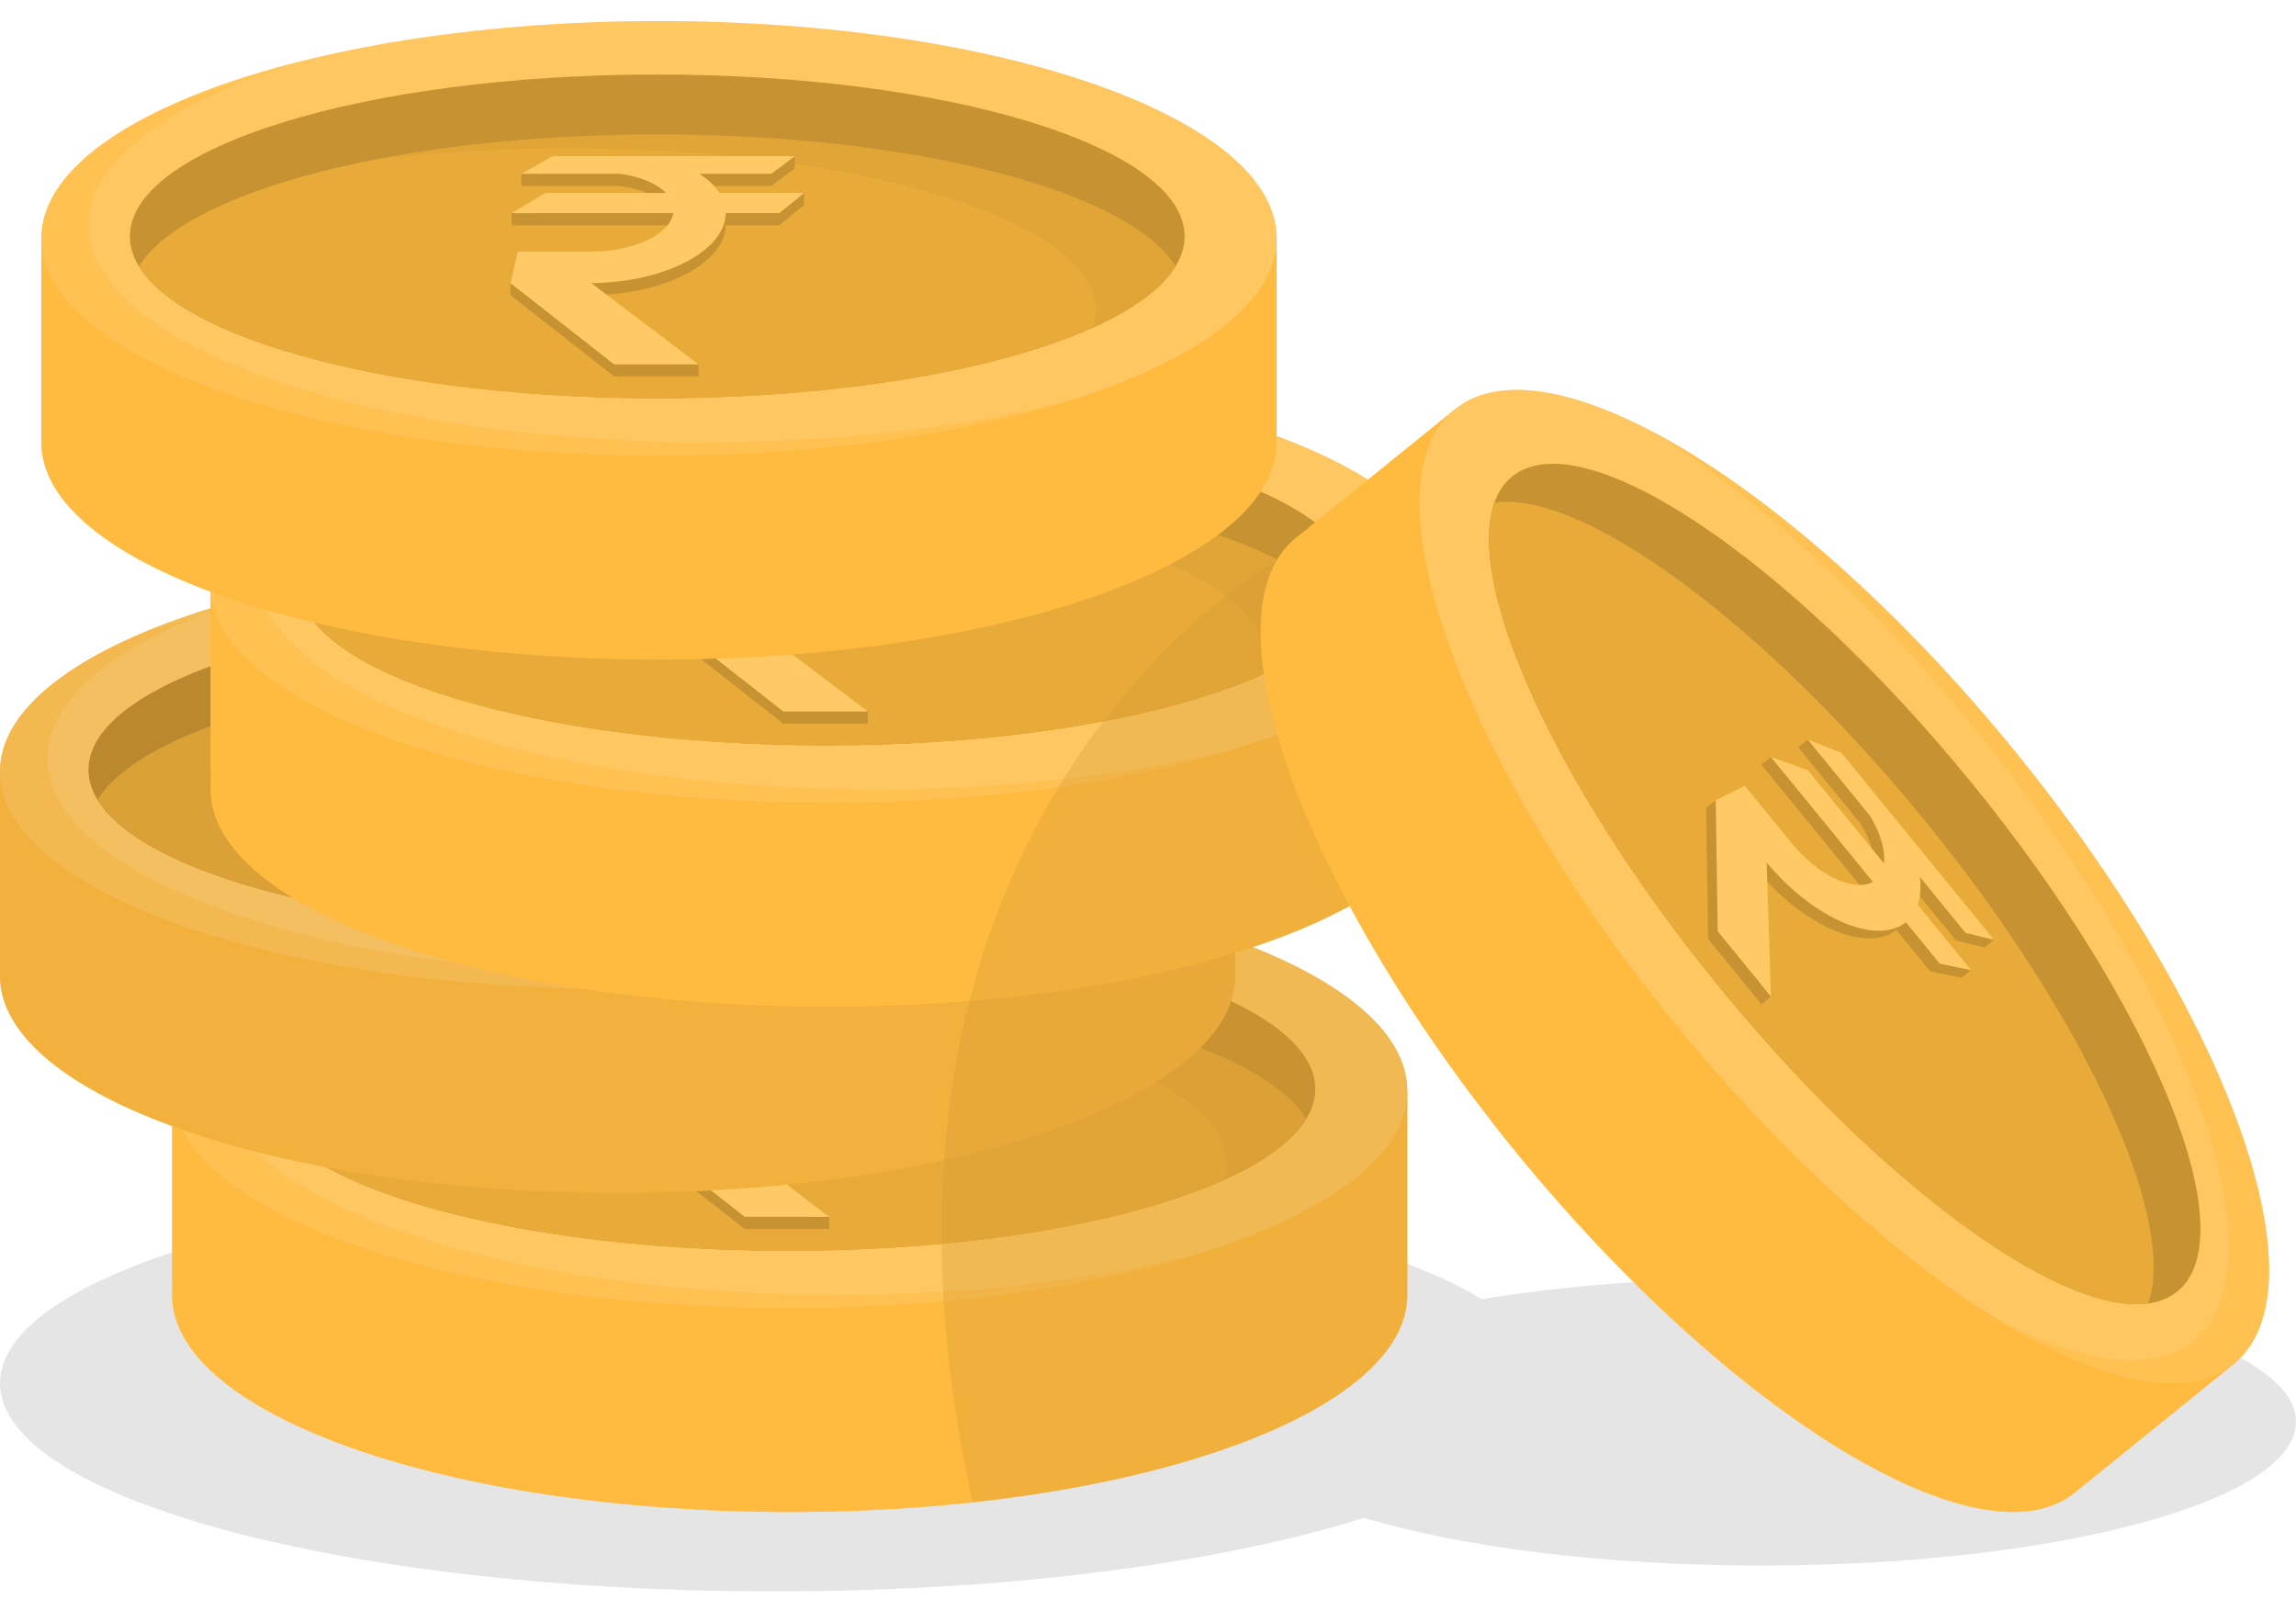 <svg width="145" height="101" viewBox="0 0 145 101" fill="none" xmlns="http://www.w3.org/2000/svg">
<g clip-path="url(#clip0_5095_68395)">
<g style="mix-blend-mode:multiply" opacity="0.5">
<path d="M111.243 80.705C104.767 80.705 98.716 81.199 93.576 82.047C85.995 77.43 68.827 74.206 48.862 74.206C21.877 74.209 -0.001 80.095 -0.001 87.354C-0.001 94.614 21.877 100.5 48.862 100.5C63.801 100.5 77.172 98.694 86.135 95.853C92.314 97.703 101.272 98.866 111.243 98.866C129.887 98.866 144.999 94.801 144.999 89.785C144.999 84.77 129.887 80.705 111.243 80.705Z" fill="#CCCCCC"/>
</g>
<path d="M88.874 68.882H10.867V81.772C10.867 89.346 28.328 95.484 49.872 95.484C71.416 95.484 88.877 89.346 88.877 81.772V68.882H88.874Z" fill="#FFBB40"/>
<g style="mix-blend-mode:screen" opacity="0.5">
<path d="M88.873 68.882H83.997V81.772C83.997 89.057 67.835 95.012 47.43 95.454C48.237 95.472 49.049 95.484 49.867 95.484C71.408 95.484 88.873 89.346 88.873 81.772C88.873 81.465 88.832 81.161 88.777 80.858H88.873V68.882Z" fill="#FFBB40"/>
</g>
<g style="mix-blend-mode:multiply" opacity="0.5">
<path d="M17.038 81.769V68.879H10.867V80.855H10.962C10.907 81.158 10.867 81.462 10.867 81.769C10.867 89.343 28.328 95.481 49.872 95.481C50.911 95.481 51.939 95.462 52.96 95.433C32.862 94.881 17.042 88.974 17.042 81.769H17.038Z" fill="#FFBB40"/>
</g>
<path d="M49.872 82.594C71.414 82.594 88.877 76.456 88.877 68.883C88.877 61.31 71.414 55.171 49.872 55.171C28.33 55.171 10.867 61.31 10.867 68.883C10.867 76.456 28.33 82.594 49.872 82.594Z" fill="#FFC762"/>
<g style="mix-blend-mode:multiply" opacity="0.5">
<path d="M52.864 81.758C31.324 81.758 13.858 75.62 13.858 68.046C13.858 63.933 19.013 60.249 27.164 57.737C17.299 60.227 10.863 64.288 10.863 68.883C10.863 76.457 28.324 82.595 49.868 82.595C59.715 82.595 68.703 81.308 75.568 79.192C69.172 80.804 61.338 81.758 52.864 81.758Z" fill="#FFBB40"/>
</g>
<g style="mix-blend-mode:screen" opacity="0.5">
<path d="M49.872 55.171C37.804 55.171 27.021 57.097 19.865 60.124C26.896 57.712 36.508 56.22 47.111 56.22C68.651 56.22 86.117 62.358 86.117 69.932C86.117 73.262 82.735 76.314 77.118 78.69C84.369 76.201 88.877 72.728 88.877 68.883C88.877 61.309 71.416 55.171 49.872 55.171Z" fill="#FFC762"/>
</g>
<path d="M49.761 78.987C68.155 78.987 83.065 74.411 83.065 68.766C83.065 63.121 68.155 58.545 49.761 58.545C31.368 58.545 16.458 63.121 16.458 68.766C16.458 74.411 31.368 78.987 49.761 78.987Z" fill="#C79231"/>
<path d="M49.762 62.329C33.476 62.329 19.928 65.918 17.038 70.656C19.928 75.397 33.476 78.987 49.762 78.987C66.049 78.987 79.596 75.397 82.486 70.656C79.596 65.915 66.049 62.329 49.762 62.329Z" fill="#E8AA39"/>
<g style="mix-blend-mode:multiply" opacity="0.3">
<path d="M49.762 62.329C43.186 62.329 37.062 62.913 31.9 63.922C35.696 63.462 39.834 63.202 44.166 63.202C62.56 63.202 77.47 67.779 77.47 73.423C77.47 73.792 77.404 74.158 77.279 74.516C79.816 73.376 81.626 72.067 82.485 70.656C79.596 65.915 66.048 62.329 49.762 62.329Z" fill="#CF9733"/>
</g>
<path d="M58.083 66.795H53.688C53.398 66.345 52.961 65.936 52.411 65.585H56.963L58.443 64.47V63.702L57.422 64.47H43.162L41.18 65.585H47.436C48.695 65.764 49.738 66.206 50.31 66.795H42.696L40.559 68.07H50.777C50.556 69.394 48.317 70.498 45.582 70.498H40.945L40.644 71.839L40.497 71.722V72.49L47.028 77.611H52.37V76.844H51.353L45.6 72.49H45.365C50.27 72.49 54.074 70.406 54.081 68.067H57.462L59.026 66.791V66.023L58.083 66.791V66.795Z" fill="#C79231"/>
<path d="M41.18 64.814V65.582L42.55 64.814H41.18Z" fill="#C79231"/>
<path d="M40.558 67.299V68.067L41.839 67.303L40.558 67.299Z" fill="#C79231"/>
<path d="M45.582 69.723H40.945L40.497 71.719L47.029 76.841H52.37L45.604 71.719H45.369C50.274 71.719 54.078 69.635 54.085 67.296H57.467L59.031 66.02H53.692C53.402 65.571 52.965 65.161 52.415 64.81H56.967L58.447 63.695H43.163L41.18 64.81H47.436C48.695 64.989 49.738 65.432 50.311 66.02H42.696L40.559 67.296H50.777C50.557 68.619 48.317 69.723 45.582 69.723Z" fill="#FFC966"/>
<path d="M78.007 48.727H-0.004V61.616C-0.004 69.187 17.457 75.328 39.002 75.328C60.546 75.328 78.007 69.191 78.007 61.616V48.727Z" fill="#F2B13D"/>
<g style="mix-blend-mode:screen" opacity="0.5">
<path d="M78.006 48.727H73.131V61.616C73.131 68.902 56.969 74.857 36.563 75.299C37.371 75.317 38.182 75.328 39.001 75.328C60.541 75.328 78.006 69.191 78.006 61.616C78.006 61.309 77.966 61.006 77.911 60.703H78.006V48.727Z" fill="#F2B13D"/>
</g>
<g style="mix-blend-mode:multiply" opacity="0.5">
<path d="M6.168 61.616V48.727H-0.004V60.703H0.092C0.037 61.002 -0.004 61.306 -0.004 61.616C-0.004 69.187 17.457 75.328 39.002 75.328C40.041 75.328 41.069 75.31 42.089 75.281C21.992 74.729 6.171 68.821 6.171 61.616H6.168Z" fill="#F2B13D"/>
</g>
<path d="M39.002 62.439C60.544 62.439 78.007 56.3 78.007 48.727C78.007 41.155 60.544 35.016 39.002 35.016C17.459 35.016 -0.004 41.155 -0.004 48.727C-0.004 56.3 17.459 62.439 39.002 62.439Z" fill="#F4BF60"/>
<g style="mix-blend-mode:multiply" opacity="0.5">
<path d="M41.994 61.602C20.453 61.602 2.988 55.465 2.988 47.891C2.988 43.778 8.143 40.093 16.294 37.582C6.428 40.071 -0.004 44.133 -0.004 48.728C-0.004 56.302 17.457 62.44 39.002 62.44C48.848 62.44 57.836 61.153 64.702 59.036C58.306 60.648 50.471 61.602 41.997 61.602H41.994Z" fill="#F2B13D"/>
</g>
<g style="mix-blend-mode:screen" opacity="0.5">
<path d="M39.002 35.016C26.934 35.016 16.151 36.942 8.995 39.969C16.026 37.556 25.638 36.065 36.241 36.065C57.781 36.065 75.246 42.202 75.246 49.777C75.246 53.107 71.865 56.159 66.248 58.535C73.499 56.046 78.007 52.573 78.007 48.727C78.007 41.153 60.546 35.016 39.002 35.016Z" fill="#F4BF60"/>
</g>
<path d="M38.891 58.831C57.284 58.831 72.195 54.255 72.195 48.611C72.195 42.966 57.284 38.39 38.891 38.39C20.498 38.39 5.587 42.966 5.587 48.611C5.587 54.255 20.498 58.831 38.891 58.831Z" fill="#BA882E"/>
<path d="M38.892 42.173C22.605 42.173 9.058 45.763 6.168 50.5C9.058 55.241 22.605 58.831 38.892 58.831C55.178 58.831 68.726 55.241 71.615 50.5C68.726 45.759 55.178 42.173 38.892 42.173Z" fill="#DBA036"/>
<g style="mix-blend-mode:multiply" opacity="0.3">
<path d="M38.891 42.173C32.316 42.173 26.192 42.758 21.03 43.767C24.826 43.306 28.964 43.047 33.296 43.047C51.69 43.047 66.6 47.623 66.6 53.267C66.6 53.636 66.534 54.002 66.409 54.36C68.946 53.22 70.756 51.911 71.615 50.5C68.725 45.759 55.178 42.173 38.891 42.173Z" fill="#C28D30"/>
</g>
<path d="M47.214 46.64H42.819C42.529 46.19 42.092 45.781 41.541 45.43H46.094L47.574 44.315V43.547L46.553 44.315H32.293L30.311 45.43H36.567C37.826 45.609 38.869 46.051 39.441 46.64H31.827L29.69 47.916H39.908C39.688 49.239 37.448 50.343 34.713 50.343H30.076L29.775 51.684L29.628 51.568V52.335L36.159 57.457H41.501V56.689H40.484L34.731 52.335H34.496C39.401 52.335 43.205 50.252 43.212 47.912H46.593L48.157 46.636V45.869L47.214 46.636V46.64Z" fill="#946B25"/>
<path d="M30.31 44.659V45.426L31.679 44.659H30.31Z" fill="#946B25"/>
<path d="M29.69 47.145V47.912L30.971 47.148L29.69 47.145Z" fill="#946B25"/>
<path d="M34.713 49.572H30.076L29.628 51.568L36.16 56.689H41.502L34.735 51.568H34.5C39.405 51.568 43.209 49.484 43.216 47.144H46.597L48.162 45.872H42.823C42.533 45.423 42.096 45.013 41.546 44.662H46.098L47.578 43.547H32.294L30.311 44.662H36.567C37.827 44.841 38.869 45.284 39.442 45.872H31.827L29.691 47.144H39.908C39.688 48.468 37.448 49.572 34.713 49.572Z" fill="#F2B13D"/>
<path d="M91.309 36.966H13.302V49.856C13.302 57.43 30.763 63.568 52.307 63.568C73.851 63.568 91.312 57.43 91.312 49.856V36.966H91.309Z" fill="#FFBB40"/>
<g style="mix-blend-mode:screen" opacity="0.5">
<path d="M91.309 36.966H86.433V49.856C86.433 57.141 70.272 63.096 49.866 63.538C50.674 63.556 51.485 63.568 52.304 63.568C73.844 63.568 91.309 57.43 91.309 49.856C91.309 49.549 91.269 49.245 91.214 48.942H91.309V36.966Z" fill="#FFBB40"/>
</g>
<g style="mix-blend-mode:multiply" opacity="0.5">
<path d="M19.473 49.856V36.966H13.302V48.942H13.397C13.342 49.245 13.302 49.549 13.302 49.856C13.302 57.43 30.763 63.568 52.307 63.568C53.346 63.568 54.374 63.549 55.395 63.52C35.297 62.968 19.477 57.061 19.477 49.856H19.473Z" fill="#FFBB40"/>
</g>
<path d="M52.307 50.678C73.849 50.678 91.312 44.539 91.312 36.966C91.312 29.393 73.849 23.254 52.307 23.254C30.765 23.254 13.301 29.393 13.301 36.966C13.301 44.539 30.765 50.678 52.307 50.678Z" fill="#FFC762"/>
<g style="mix-blend-mode:multiply" opacity="0.5">
<path d="M55.3 49.841C33.76 49.841 16.295 43.704 16.295 36.129C16.295 32.017 21.45 28.332 29.6 25.821C19.735 28.31 13.299 32.371 13.299 36.967C13.299 44.541 30.76 50.678 52.304 50.678C62.151 50.678 71.139 49.392 78.004 47.275C71.609 48.887 63.774 49.841 55.3 49.841Z" fill="#FFBB40"/>
</g>
<g style="mix-blend-mode:screen" opacity="0.5">
<path d="M52.307 23.254C40.239 23.254 29.456 25.181 22.3 28.208C29.331 25.795 38.943 24.303 49.546 24.303C71.087 24.303 88.552 30.441 88.552 38.015C88.552 41.346 85.17 44.398 79.553 46.774C86.804 44.285 91.312 40.812 91.312 36.966C91.312 29.392 73.851 23.254 52.307 23.254Z" fill="#FFC762"/>
</g>
<path d="M52.198 47.07C70.591 47.07 85.501 42.494 85.501 36.849C85.501 31.204 70.591 26.628 52.198 26.628C33.805 26.628 18.894 31.204 18.894 36.849C18.894 42.494 33.805 47.07 52.198 47.07Z" fill="#C79231"/>
<path d="M52.198 30.412C35.912 30.412 22.364 34.002 19.475 38.739C22.364 43.481 35.912 47.07 52.198 47.07C68.485 47.07 82.032 43.481 84.922 38.739C82.032 33.998 68.485 30.412 52.198 30.412Z" fill="#E8AA39"/>
<g style="mix-blend-mode:multiply" opacity="0.3">
<path d="M52.198 30.412C45.623 30.412 39.498 30.997 34.337 32.006C38.133 31.545 42.27 31.286 46.603 31.286C64.997 31.286 79.906 35.862 79.906 41.507C79.906 41.876 79.84 42.241 79.716 42.6C82.252 41.459 84.062 40.15 84.922 38.739C82.032 33.998 68.485 30.412 52.198 30.412Z" fill="#CF9733"/>
</g>
<path d="M60.521 34.879H56.126C55.836 34.429 55.399 34.02 54.848 33.669H59.401L60.88 32.554V31.786L59.86 32.554H45.6L43.617 33.669H49.873C51.133 33.848 52.175 34.29 52.748 34.879H45.134L42.997 36.154H53.214C52.994 37.478 50.755 38.582 48.019 38.582H43.382L43.081 39.923L42.934 39.806V40.574L49.466 45.695H54.808V44.928H53.791L48.038 40.574H47.803C52.708 40.574 56.511 38.49 56.519 36.151H59.9L61.464 34.875V34.107L60.521 34.875V34.879Z" fill="#C79231"/>
<path d="M43.618 32.898V33.665L44.987 32.898H43.618Z" fill="#C79231"/>
<path d="M42.997 35.383V36.151L44.278 35.387L42.997 35.383Z" fill="#C79231"/>
<path d="M48.02 37.811H43.383L42.935 39.807L49.466 44.928H54.808L48.042 39.807H47.807C52.712 39.807 56.516 37.723 56.523 35.384H59.904L61.468 34.108H56.13C55.84 33.658 55.403 33.249 54.852 32.898H59.405L60.885 31.783H45.6L43.618 32.898H49.874C51.133 33.077 52.176 33.52 52.749 34.108H45.134L42.997 35.384H53.215C52.995 36.707 50.755 37.811 48.02 37.811Z" fill="#FFC966"/>
<path d="M80.624 15.044H2.613V27.934C2.613 35.508 20.074 41.646 41.618 41.646C63.162 41.646 80.624 35.508 80.624 27.934V15.044Z" fill="#FFBB40"/>
<g style="mix-blend-mode:screen" opacity="0.5">
<path d="M80.623 15.044H75.747V27.934C75.747 35.219 59.586 41.174 39.18 41.616C39.987 41.635 40.799 41.646 41.617 41.646C63.158 41.646 80.623 35.508 80.623 27.934C80.623 27.627 80.582 27.323 80.527 27.02H80.623V15.044Z" fill="#FFBB40"/>
</g>
<g style="mix-blend-mode:multiply" opacity="0.5">
<path d="M8.784 27.934V15.044H2.613V27.02H2.708C2.653 27.323 2.613 27.627 2.613 27.934C2.613 35.508 20.074 41.646 41.618 41.646C42.657 41.646 43.685 41.627 44.706 41.598C24.608 41.046 8.788 35.139 8.788 27.934H8.784Z" fill="#FFBB40"/>
</g>
<path d="M41.618 28.756C63.16 28.756 80.623 22.617 80.623 15.044C80.623 7.472 63.16 1.333 41.618 1.333C20.076 1.333 2.612 7.472 2.612 15.044C2.612 22.617 20.076 28.756 41.618 28.756Z" fill="#FFC762"/>
<g style="mix-blend-mode:multiply" opacity="0.5">
<path d="M44.61 27.919C23.07 27.919 5.605 21.781 5.605 14.207C5.605 10.095 10.76 6.41 18.91 3.898C9.045 6.388 2.613 10.449 2.613 15.044C2.613 22.618 20.074 28.756 41.618 28.756C51.465 28.756 60.453 27.469 67.318 25.353C60.922 26.965 53.088 27.919 44.614 27.919H44.61Z" fill="#FFBB40"/>
</g>
<g style="mix-blend-mode:screen" opacity="0.5">
<path d="M41.618 1.333C29.55 1.333 18.767 3.259 11.611 6.286C18.642 3.869 28.254 2.382 38.857 2.382C60.398 2.382 77.863 8.519 77.863 16.093C77.863 19.424 74.481 22.476 68.864 24.852C76.115 22.363 80.624 18.89 80.624 15.044C80.624 7.47 63.159 1.333 41.618 1.333Z" fill="#FFC762"/>
</g>
<path d="M41.508 25.148C59.901 25.148 74.811 20.572 74.811 14.927C74.811 9.283 59.901 4.707 41.508 4.707C23.114 4.707 8.204 9.283 8.204 14.927C8.204 20.572 23.114 25.148 41.508 25.148Z" fill="#C79231"/>
<path d="M41.508 8.49C25.222 8.49 11.674 12.079 8.785 16.821C11.674 21.562 25.222 25.152 41.508 25.152C57.795 25.152 71.342 21.562 74.232 16.821C71.342 12.079 57.795 8.49 41.508 8.49Z" fill="#E8AA39"/>
<g style="mix-blend-mode:multiply" opacity="0.3">
<path d="M41.508 8.49C34.932 8.49 28.808 9.075 23.646 10.084C27.443 9.623 31.58 9.363 35.913 9.363C54.307 9.363 69.216 13.94 69.216 19.584C69.216 19.953 69.15 20.319 69.025 20.677C71.562 19.537 73.372 18.228 74.231 16.817C71.342 12.076 57.794 8.49 41.508 8.49Z" fill="#CF9733"/>
</g>
<path d="M49.832 12.955H45.437C45.147 12.506 44.71 12.096 44.159 11.745H48.712L50.191 10.63V9.863L49.171 10.63H34.911L32.928 11.745H39.184C40.444 11.925 41.486 12.367 42.059 12.955H34.445L32.308 14.227H42.526C42.305 15.551 40.066 16.655 37.33 16.655H32.693L32.392 17.996L32.245 17.879V18.647L38.777 23.768H44.119V23.001H43.102L37.349 18.647H37.114C42.019 18.647 45.822 16.563 45.83 14.224H49.211L50.775 12.952V12.184L49.832 12.952V12.955Z" fill="#C79231"/>
<path d="M32.929 10.974V11.742L34.298 10.974H32.929Z" fill="#C79231"/>
<path d="M32.308 13.46V14.228L33.589 13.464L32.308 13.46Z" fill="#C79231"/>
<path d="M37.329 15.888H32.692L32.244 17.884L38.776 23.006H44.118L37.351 17.884H37.116C42.021 17.884 45.825 15.801 45.832 13.461H49.214L50.778 12.185H45.439C45.149 11.736 44.712 11.326 44.162 10.975H48.714L50.194 9.86H34.91L32.927 10.975H39.183C40.443 11.154 41.485 11.597 42.058 12.185H34.443L32.307 13.461H42.524C42.304 14.784 40.064 15.888 37.329 15.888Z" fill="#FFC966"/>
<g style="mix-blend-mode:multiply" opacity="0.3">
<path d="M61.417 94.87C77.322 93.141 88.876 87.928 88.876 81.769V68.879C88.876 65.403 85.19 62.226 79.121 59.81C86.629 57.31 91.314 53.775 91.314 49.852V36.963C91.314 36.437 91.226 35.917 91.061 35.406H80.623C80.623 35.406 51.817 51.252 61.417 94.866V94.87Z" fill="#CF9833"/>
</g>
<path d="M141.071 86.133L91.888 25.847L82.555 33.395C82.555 33.395 82.082 33.779 81.843 33.973C75.939 38.747 82.162 56.114 95.747 72.761C109.327 89.409 125.126 99.034 131.029 94.26C131.268 94.066 131.741 93.682 131.741 93.682L141.074 86.133H141.071Z" fill="#FFBB40"/>
<g style="mix-blend-mode:multiply" opacity="0.5">
<path d="M141.07 86.133L137.997 82.364L128.664 89.913C128.664 89.913 128.19 90.296 127.951 90.49C122.272 95.082 107.439 86.349 94.229 70.856C94.725 71.493 95.228 72.125 95.742 72.761C109.323 89.408 125.121 99.033 131.024 94.259C131.263 94.065 131.476 93.842 131.678 93.608L131.737 93.681L141.07 86.133Z" fill="#FFBB40"/>
</g>
<g style="mix-blend-mode:screen" opacity="0.5">
<path d="M85.731 38.743C85.969 38.55 86.443 38.166 86.443 38.166L95.775 30.617L91.884 25.847L82.551 33.395L82.61 33.468C82.338 33.615 82.077 33.776 81.835 33.969C75.931 38.743 82.154 56.111 95.739 72.758C96.396 73.562 97.057 74.344 97.721 75.112C85.481 59.233 80.109 43.283 85.727 38.736L85.731 38.743Z" fill="#FFBB40"/>
</g>
<path d="M141.073 86.127C146.977 81.352 140.751 63.986 127.168 47.339C113.585 30.691 97.788 21.067 91.884 25.841C85.981 30.616 92.207 47.983 105.79 64.63C119.373 81.278 135.17 90.902 141.073 86.127Z" fill="#FFC762"/>
<g style="mix-blend-mode:screen" opacity="0.5">
<path d="M108.328 66.423C94.747 49.776 88.52 32.408 94.424 27.634C97.629 25.043 103.753 26.702 110.85 31.418C102.689 25.361 95.467 22.952 91.884 25.851C85.98 30.625 92.203 47.992 105.787 64.639C111.996 72.25 118.667 78.384 124.644 82.354C119.353 78.428 113.67 72.974 108.328 66.427V66.423Z" fill="#FFC762"/>
</g>
<g style="mix-blend-mode:multiply" opacity="0.5">
<path d="M127.166 47.345C119.558 38.02 111.257 30.899 104.384 27.28C110.699 31.191 117.921 37.68 124.607 45.875C138.187 62.523 144.414 79.89 138.51 84.664C135.915 86.766 131.402 86.075 126.009 83.231C132.522 87.263 138.07 88.557 141.069 86.133C146.973 81.359 140.75 63.992 127.166 47.345Z" fill="#FFBB40"/>
</g>
<path d="M137.5 81.564C141.9 78.005 136.066 63.596 124.468 49.383C112.87 35.169 99.902 26.531 95.501 30.09C91.101 33.65 96.935 48.058 108.533 62.272C120.131 76.486 133.099 85.123 137.5 81.564Z" fill="#C79231"/>
<path d="M121.519 51.771C111.25 39.185 99.913 30.979 94.395 31.732C92.522 36.956 98.264 49.688 108.533 62.274C118.803 74.86 130.14 83.066 135.658 82.313C137.531 77.09 131.788 64.357 121.519 51.771Z" fill="#E8AA39"/>
<path d="M123.287 61.02L120.515 57.623C120.684 57.115 120.724 56.523 120.654 55.873L123.525 59.393L125.328 59.835L125.926 59.349L124.682 59.045L115.69 48.024L113.572 47.194L117.515 52.031C118.169 53.116 118.481 54.202 118.382 55.017L113.579 49.132L111.237 48.284L117.68 56.18C116.509 56.841 114.24 55.81 112.515 53.694L109.589 50.108L108.351 50.722V50.535L107.749 51.022L107.874 59.298L111.241 63.425L111.839 62.939L111.2 62.153L110.965 54.962L110.818 54.779C113.91 58.57 117.934 60.197 119.762 58.727L121.895 61.341L123.874 61.747L124.473 61.261L123.279 61.016L123.287 61.02Z" fill="#C79231"/>
<path d="M114.174 46.708L113.572 47.194L115.037 47.768L114.174 46.708Z" fill="#C79231"/>
<path d="M111.842 47.797L111.244 48.28L112.646 48.792L111.842 47.797Z" fill="#C79231"/>
<path d="M113.12 53.208L110.194 49.622L108.354 50.532L108.479 58.808L111.846 62.935L111.571 54.476L111.424 54.293C114.515 58.084 118.539 59.711 120.367 58.241L122.5 60.855L124.479 61.261L121.113 57.134C121.282 56.626 121.322 56.033 121.252 55.383L124.123 58.903L125.926 59.345L116.288 47.534L114.17 46.705L118.113 51.541C118.767 52.63 119.079 53.712 118.98 54.527L114.177 48.642L111.835 47.794L118.278 55.69C117.107 56.352 114.838 55.321 113.113 53.204L113.12 53.208Z" fill="#FFC966"/>
</g>
<defs>
<clipPath id="clip0_5095_68395">
<rect width="145" height="100" fill="white" transform="translate(0 0.5)"/>
</clipPath>
</defs>
</svg>
